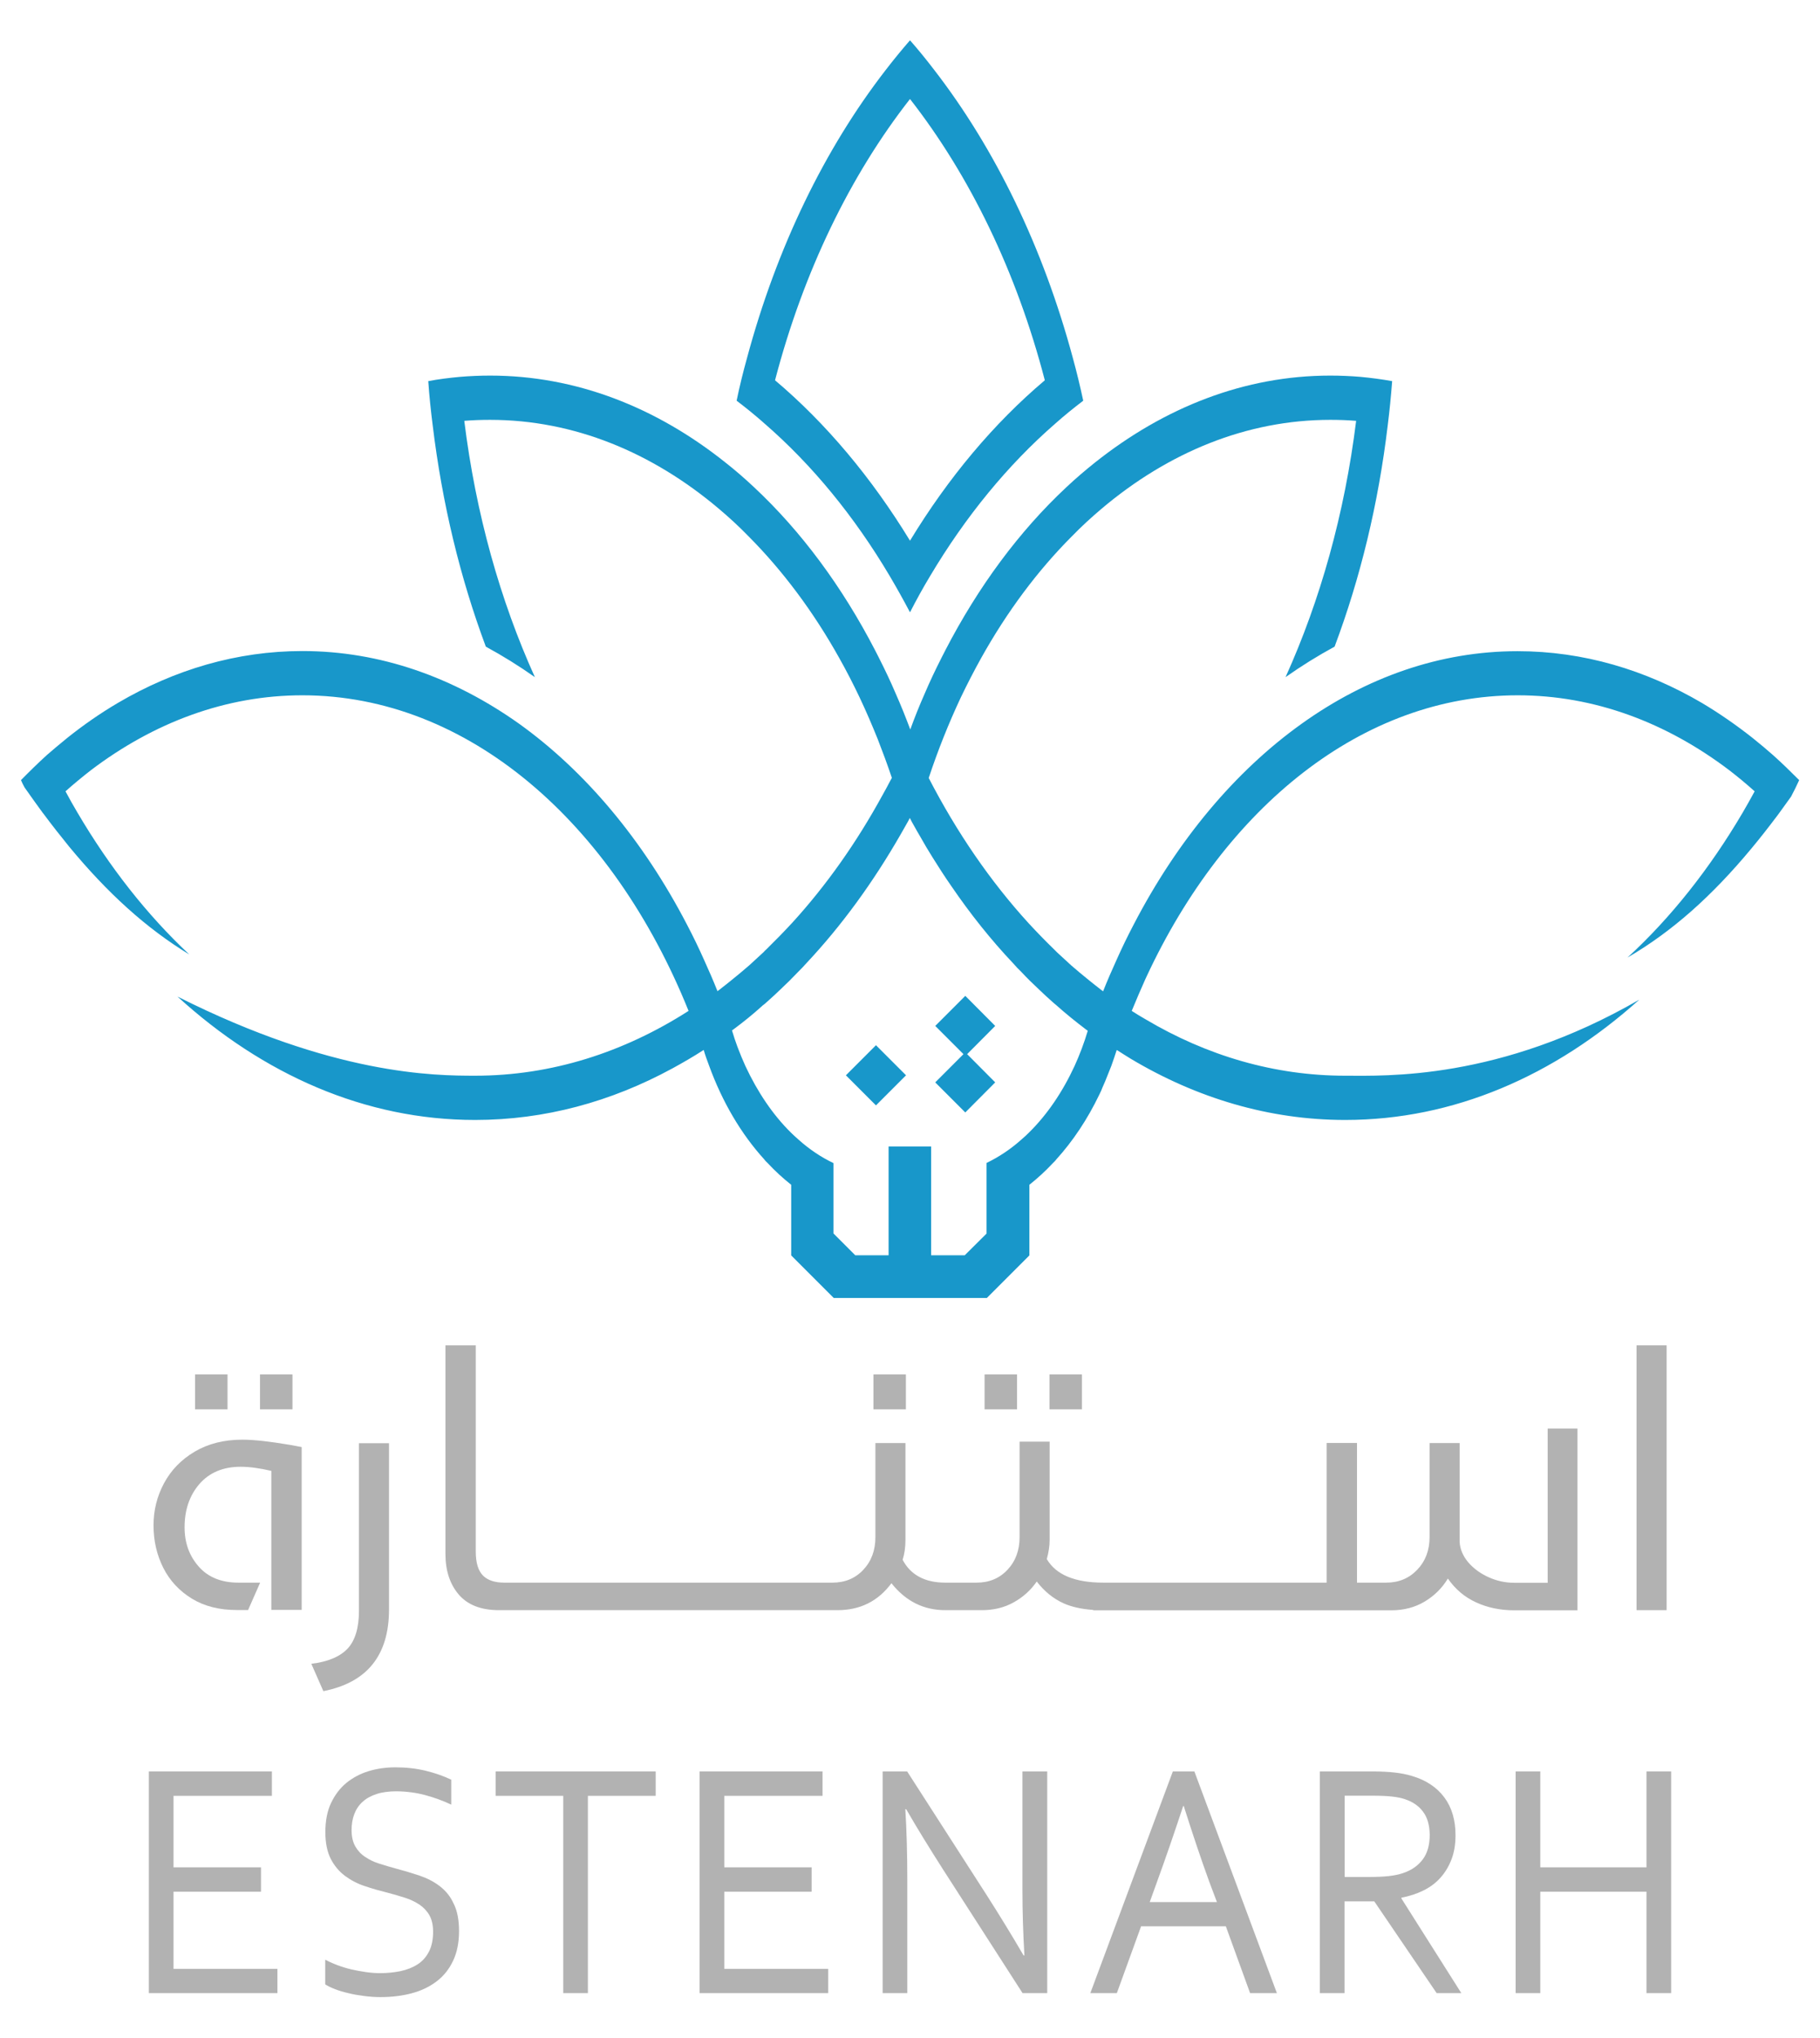 <?xml version="1.0" encoding="utf-8"?>
<!-- Generator: Adobe Illustrator 26.0.2, SVG Export Plug-In . SVG Version: 6.00 Build 0)  -->
<svg version="1.1" id="Layer_1" xmlns="http://www.w3.org/2000/svg" xmlns:xlink="http://www.w3.org/1999/xlink" x="0px" y="0px"
	 viewBox="0 0 128.38 143.66" style="enable-background:new 0 0 128.38 143.66;" xml:space="preserve">
<style type="text/css">
	.st0{fill:#1897CA;}
	.st1{fill:#B2B2B2;}
</style>
<g>
	<g>
		<path class="st0" d="M125.06,53.23c-0.45-0.4-0.91-0.78-1.37-1.15c0-0.01-0.01-0.01-0.01-0.01c-1.16-0.92-2.37-1.76-3.61-2.5
			c-4-2.35-8.4-3.66-13.02-3.66c-5.49,0-10.67,1.85-15.24,5.12c-4.7,3.36-8.75,8.21-11.83,14.13c-0.44,0.84-0.85,1.68-1.24,2.56
			c-0.32,0.7-0.64,1.44-0.93,2.17c-0.05-0.04-0.11-0.08-0.16-0.12c-0.07-0.05-0.13-0.1-0.19-0.15c-0.21-0.16-0.42-0.33-0.63-0.5
			c-0.43-0.34-0.85-0.7-1.27-1.06c-0.34-0.31-0.67-0.61-1-0.92c-0.07-0.07-0.13-0.13-0.19-0.19c-0.63-0.61-1.24-1.24-1.84-1.89
			c-2.67-2.93-5.03-6.36-7.02-10.21c0.65-1.96,1.41-3.86,2.26-5.67c0.45-0.94,0.93-1.87,1.43-2.77c1.83-3.28,3.99-6.18,6.42-8.61
			c0.67-0.69,1.37-1.33,2.08-1.93c4.71-3.98,10.24-6.27,16.14-6.27c0.61,0,1.21,0.02,1.82,0.07c-0.81,6.54-2.53,12.65-4.98,18.07
			c1.12-0.79,2.28-1.51,3.46-2.15c1.81-4.82,3.09-10.07,3.75-15.62c0.13-1.02,0.23-2.06,0.31-3.1c-0.73-0.13-1.48-0.23-2.23-0.3
			c-0.7-0.06-1.42-0.09-2.14-0.09c-6.03,0-11.68,2.23-16.58,6.12c-0.69,0.55-1.37,1.13-2.03,1.75c-3.32,3.1-6.21,7-8.54,11.5
			c-0.07,0.15-0.15,0.29-0.22,0.43c-0.04,0.07-0.07,0.13-0.1,0.2c-0.4,0.79-0.79,1.61-1.15,2.46c-0.36,0.81-0.69,1.64-1,2.49
			c-0.32-0.85-0.65-1.68-1.01-2.49c-0.36-0.85-0.75-1.67-1.15-2.46c-0.03-0.07-0.06-0.13-0.1-0.2c-0.07-0.14-0.14-0.28-0.22-0.43
			c-2.33-4.5-5.22-8.4-8.54-11.5c-0.66-0.62-1.34-1.21-2.03-1.75c-4.89-3.9-10.55-6.12-16.58-6.12c-0.72,0-1.43,0.03-2.14,0.09
			c-0.75,0.07-1.5,0.16-2.23,0.3c0.07,1.04,0.18,2.08,0.31,3.1c0.67,5.55,1.95,10.8,3.75,15.62c1.18,0.64,2.34,1.36,3.46,2.15
			c-2.45-5.42-4.17-11.53-4.98-18.07c0.61-0.05,1.21-0.07,1.82-0.07c5.91,0,11.43,2.29,16.14,6.27c0.71,0.6,1.41,1.24,2.08,1.93
			c2.42,2.43,4.59,5.33,6.42,8.61c0.5,0.89,0.98,1.82,1.43,2.77c0.45,0.95,0.87,1.93,1.27,2.92c0.35,0.9,0.69,1.81,1,2.74
			c-0.04,0.08-0.09,0.17-0.14,0.26c-0.17,0.32-0.33,0.63-0.51,0.94c-1.84,3.37-3.98,6.39-6.37,9.01c-0.6,0.65-1.21,1.27-1.84,1.89
			c-0.06,0.05-0.13,0.12-0.19,0.19c-0.33,0.31-0.67,0.61-1,0.92c-0.42,0.36-0.84,0.72-1.27,1.06c-0.21,0.17-0.42,0.34-0.63,0.5
			c-0.06,0.05-0.13,0.1-0.19,0.15c-0.05,0.04-0.11,0.08-0.16,0.12c-0.29-0.73-0.61-1.47-0.93-2.17c-0.39-0.88-0.8-1.72-1.24-2.56
			c-3.08-5.91-7.14-10.77-11.83-14.13C32,47.75,26.82,45.9,21.33,45.9c-4.62,0-9.02,1.31-13.02,3.66c-1.24,0.73-2.45,1.57-3.61,2.5
			c0,0-0.01,0-0.01,0.01c-0.46,0.37-0.92,0.76-1.37,1.15C2.69,53.79,2.08,54.39,1.48,55c0.08,0.18,0.16,0.36,0.26,0.53
			c0,0.01,0.01,0.01,0.01,0.01c0.42,0.61,0.85,1.19,1.26,1.76c0.02,0.02,0.03,0.04,0.05,0.06c0.6,0.81,1.21,1.58,1.81,2.32
			c2.71,3.28,5.44,5.76,8.48,7.61c-2.97-2.78-5.62-6.15-7.88-9.99c-0.29-0.49-0.58-1-0.85-1.51c0.58-0.52,1.18-1.01,1.78-1.48
			c4.44-3.37,9.53-5.29,14.93-5.29c11.69,0,21.9,8.99,27.24,22.25c-4.59,2.94-9.69,4.57-15.06,4.57c-2.85,0-9.98-0.04-20.99-5.58
			c6.03,5.5,13.24,8.7,20.99,8.7c4.9,0,9.59-1.28,13.91-3.63l0.02-0.01c0.73-0.4,1.46-0.82,2.17-1.28c0.01-0.01,0.02-0.01,0.03-0.01
			c0.1,0.35,0.24,0.74,0.37,1.08c0.94,2.59,2.28,4.85,3.9,6.63c0.07,0.1,0.16,0.18,0.23,0.25c0.53,0.57,1.09,1.08,1.67,1.54v4.98
			l3,3h10.8l3-3v-4.98c0.58-0.46,1.14-0.97,1.67-1.54c0.07-0.07,0.16-0.15,0.23-0.25c1.17-1.29,2.2-2.83,3.04-4.58
			c0.08-0.16,0.16-0.33,0.22-0.5c0.13-0.28,0.24-0.55,0.34-0.81c0.1-0.24,0.19-0.47,0.28-0.7c0.13-0.37,0.26-0.74,0.38-1.12
			c0.01,0.01,0.02,0.01,0.03,0.01c0.32,0.21,0.65,0.41,0.97,0.61c4.64,2.77,9.76,4.31,15.12,4.31c7.64,0,14.76-3.11,20.74-8.48
			c-9.88,5.71-17.94,5.36-20.74,5.36c-5,0-9.76-1.41-14.09-3.98c-0.33-0.19-0.65-0.38-0.97-0.59c0.31-0.76,0.64-1.52,0.97-2.26
			c0.03-0.05,0.05-0.11,0.08-0.17c5.55-11.92,15.21-19.82,26.18-19.82c5.4,0,10.49,1.92,14.93,5.29c0.61,0.47,1.2,0.96,1.78,1.48
			c-0.28,0.51-0.56,1.02-0.85,1.51c-2.32,3.94-5.05,7.39-8.12,10.21c3.16-1.84,5.97-4.35,8.75-7.7c0.61-0.73,1.21-1.5,1.82-2.31
			c0.03-0.04,0.06-0.08,0.09-0.12c0.29-0.4,0.58-0.8,0.88-1.22c0.2-0.38,0.39-0.76,0.57-1.16C126.3,54.39,125.69,53.79,125.06,53.23
			z M75.8,75.15c-0.85,1.84-1.94,3.44-3.21,4.69c-0.17,0.17-0.35,0.34-0.53,0.49c-0.77,0.69-1.6,1.24-2.47,1.66v4.98l-1.54,1.53
			h-2.37v-7.67h-3v7.67h-2.35l-1.54-1.54V82c-0.88-0.42-1.7-0.97-2.47-1.66c-0.18-0.16-0.36-0.32-0.53-0.49
			c-1.27-1.25-2.35-2.85-3.21-4.69c-0.2-0.44-0.39-0.9-0.57-1.38c-0.13-0.36-0.26-0.73-0.37-1.11c0-0.01-0.01-0.02-0.01-0.02
			c0.04-0.03,0.09-0.07,0.14-0.1c0.67-0.5,1.33-1.03,1.96-1.6c0.02-0.02,0.03-0.02,0.04-0.04c0.03-0.02,0.06-0.05,0.09-0.07
			c0.07-0.05,0.13-0.1,0.19-0.16c0.06-0.05,0.12-0.1,0.18-0.16c0.28-0.25,0.56-0.51,0.83-0.77c0.42-0.39,0.83-0.8,1.24-1.23
			c0.19-0.19,0.39-0.39,0.58-0.61c2.48-2.64,4.71-5.7,6.66-9.1c0.11-0.19,0.22-0.39,0.33-0.58c0.1-0.16,0.21-0.38,0.31-0.56
			c0.09,0.19,0.19,0.37,0.3,0.56c0.14,0.25,0.28,0.5,0.43,0.75c0.28,0.5,0.57,0.99,0.86,1.45c0.43,0.69,0.86,1.36,1.32,2.02
			c1.35,1.98,2.81,3.81,4.38,5.47c0.19,0.22,0.39,0.43,0.58,0.61c0.4,0.43,0.82,0.84,1.24,1.23c0.33,0.32,0.67,0.63,1.01,0.93
			c0.06,0.06,0.13,0.11,0.19,0.16c0.68,0.61,1.39,1.18,2.1,1.72c0.05,0.04,0.1,0.07,0.14,0.1C76.48,73.51,76.16,74.36,75.8,75.15z"
			/>
		<path class="st0" d="M62.76,40.61c0.49,0.83,0.97,1.69,1.43,2.56c0.45-0.88,0.92-1.73,1.42-2.56c2.5-4.2,5.48-7.83,8.81-10.73
			c0.65-0.58,1.32-1.12,1.99-1.63c-0.22-1.02-0.46-2.02-0.73-3c-2.1-7.81-5.48-14.76-9.79-20.33c-0.55-0.72-1.12-1.42-1.7-2.08
			c-0.58,0.67-1.15,1.36-1.71,2.09c-4.31,5.56-7.69,12.51-9.79,20.32c-0.27,0.97-0.52,1.98-0.73,3c0.67,0.51,1.34,1.05,1.99,1.63
			C57.29,32.78,60.27,36.41,62.76,40.61z M64.19,6.98c4.22,5.4,7.52,12.19,9.51,19.83c-3.6,3.04-6.81,6.87-9.51,11.31
			c-2.71-4.44-5.92-8.27-9.52-11.31C56.67,19.16,59.97,12.37,64.19,6.98z"/>
		<polygon class="st0" points="68.09,70.21 65.97,72.33 67.96,74.32 65.97,76.31 68.09,78.43 70.2,76.31 68.22,74.32 70.2,72.33 		
			"/>
		<rect x="60.3" y="74.31" transform="matrix(0.707 -0.707 0.707 0.707 -35.501 65.906)" class="st0" width="3" height="3"/>
	</g>
	<g>
		<path class="st1" d="M17.09,101.5c-1.28,0-2.4,0.28-3.35,0.84c-0.95,0.56-1.67,1.3-2.17,2.23c-0.5,0.93-0.74,1.92-0.74,2.97
			c0,1.09,0.23,2.09,0.69,3c0.46,0.91,1.14,1.63,2.02,2.17c0.89,0.54,1.94,0.8,3.16,0.8h0.8l0.85-1.93h-1.53
			c-1.2,0-2.14-0.38-2.8-1.13c-0.67-0.76-1-1.68-1-2.77c0-1.23,0.35-2.25,1.05-3.06c0.7-0.8,1.67-1.21,2.9-1.21
			c0.63,0,1.36,0.1,2.17,0.29v9.8h2.14v-11.48l-0.8-0.15C19.06,101.63,17.93,101.5,17.09,101.5z"/>
		<path class="st1" d="M27.44,113.47v-11.72h-2.12v11.82c0,1.2-0.27,2.09-0.8,2.66c-0.54,0.57-1.39,0.93-2.56,1.07l0.85,1.93
			C25.9,118.62,27.44,116.7,27.44,113.47z"/>
		<rect x="61.61" y="96.9" class="st1" width="2.29" height="2.46"/>
		<rect x="74.03" y="96.9" class="st1" width="2.29" height="2.46"/>
		<rect x="69.45" y="96.9" class="st1" width="2.29" height="2.46"/>
		<path class="st1" d="M111.29,100.72h-2.12v10.87h-2.36c-0.62,0-1.22-0.13-1.8-0.39c-0.58-0.26-1.06-0.61-1.44-1.05
			c-0.37-0.44-0.58-0.92-0.61-1.44v-6.97h-2.12v6.63c0,0.93-0.29,1.69-0.87,2.3c-0.58,0.61-1.31,0.91-2.2,0.91h-2.05v-9.85h-2.14
			v9.85h-3.07h-3.17h-0.63h-2.53h-0.63H81h-0.63h-2.53c-2.01,0-3.35-0.55-4-1.66c0.13-0.47,0.2-0.93,0.2-1.36v-6.92h-2.12v6.73
			c0,0.93-0.28,1.69-0.85,2.3c-0.57,0.61-1.3,0.91-2.19,0.91h-2.19c-1.45,0-2.45-0.54-3.02-1.61c0.13-0.41,0.2-0.88,0.2-1.41v-6.82
			h-2.12v6.63c0,0.93-0.28,1.69-0.85,2.3c-0.57,0.61-1.3,0.91-2.19,0.91H58.2h0h-3.17h-0.63h-2.53h-0.63h-2.53h-0.63h-2.53h-0.63
			h-2.53h-0.63h-2.53h-0.63h-2.53h-0.49c-0.68,0-1.19-0.17-1.52-0.51c-0.33-0.34-0.5-0.9-0.5-1.68V94.85h-2.14v14.69
			c0,1.19,0.31,2.14,0.94,2.88c0.63,0.73,1.57,1.1,2.84,1.1h0.24h0.63h2.53h0.63h2.53h0.63h2.53h0.63h2.53h0.63h2.53h0.63h2.53h0.63
			h3.17h0h0.88c1.59,0,2.86-0.63,3.8-1.9c1.01,1.27,2.27,1.9,3.8,1.9h2.58c0.83,0,1.58-0.18,2.24-0.55
			c0.67-0.37,1.21-0.86,1.63-1.47c0.54,0.7,1.17,1.21,1.9,1.54c0.56,0.25,1.24,0.4,2.04,0.46c0.03,0.02,0.08,0.03,0.13,0.03h3.17H81
			h2.53h0.63h2.53h0.63h3.17h7.65c0.89,0,1.68-0.21,2.36-0.62c0.68-0.41,1.23-0.95,1.63-1.62c0.52,0.75,1.18,1.31,1.99,1.68
			c0.8,0.37,1.7,0.56,2.69,0.56h4.46V100.72z"/>
		<rect x="115.44" y="94.85" class="st1" width="2.12" height="18.67"/>
		<rect x="13.76" y="96.9" class="st1" width="2.29" height="2.46"/>
		<rect x="18.34" y="96.9" class="st1" width="2.29" height="2.46"/>
		<polygon class="st1" points="12.24,133.37 18.41,133.37 18.41,131.65 12.24,131.65 12.24,126.61 19.18,126.61 19.18,124.89 
			10.5,124.89 10.5,140.52 19.57,140.52 19.57,138.81 12.24,138.81 		"/>
		<path class="st1" d="M31.01,132.97c-0.42-0.32-0.9-0.56-1.43-0.74c-0.54-0.18-1.08-0.34-1.64-0.49c-0.41-0.11-0.81-0.23-1.19-0.35
			s-0.71-0.28-1-0.48c-0.29-0.19-0.52-0.44-0.69-0.74c-0.17-0.3-0.26-0.68-0.26-1.14c0-0.41,0.06-0.79,0.19-1.13
			c0.13-0.34,0.32-0.63,0.59-0.87c0.26-0.24,0.59-0.42,0.99-0.55c0.4-0.13,0.87-0.19,1.41-0.19c0.72,0.01,1.39,0.1,2.02,0.27
			c0.63,0.17,1.24,0.39,1.83,0.67v-1.76c-0.55-0.26-1.15-0.47-1.81-0.63c-0.66-0.16-1.37-0.24-2.13-0.24c-0.67,0-1.3,0.09-1.89,0.27
			c-0.59,0.18-1.11,0.46-1.57,0.83c-0.45,0.37-0.81,0.85-1.08,1.42c-0.27,0.57-0.4,1.26-0.4,2.05c0,0.76,0.13,1.39,0.38,1.88
			c0.25,0.49,0.59,0.89,1,1.2c0.42,0.31,0.89,0.56,1.42,0.73c0.53,0.18,1.07,0.33,1.63,0.47c0.42,0.11,0.82,0.23,1.2,0.35
			c0.38,0.12,0.72,0.29,1.01,0.48c0.29,0.2,0.53,0.45,0.7,0.75c0.17,0.3,0.26,0.69,0.26,1.16c0,0.57-0.1,1.04-0.3,1.42
			c-0.2,0.38-0.47,0.68-0.81,0.89c-0.34,0.22-0.74,0.37-1.19,0.47c-0.45,0.09-0.93,0.14-1.43,0.14c-0.31,0-0.63-0.02-0.98-0.07
			c-0.35-0.05-0.69-0.11-1.04-0.19c-0.34-0.08-0.67-0.18-0.99-0.3c-0.32-0.12-0.61-0.25-0.87-0.39v1.74
			c0.16,0.11,0.39,0.22,0.67,0.33s0.6,0.21,0.96,0.29c0.35,0.09,0.72,0.15,1.11,0.2c0.39,0.05,0.77,0.08,1.14,0.08
			c0.8,0,1.55-0.09,2.22-0.27c0.68-0.18,1.26-0.46,1.76-0.84s0.88-0.86,1.16-1.45c0.28-0.59,0.42-1.29,0.42-2.1
			c0-0.79-0.13-1.45-0.39-1.95C31.77,133.7,31.43,133.29,31.01,132.97z"/>
		<polygon class="st1" points="34.96,126.61 39.73,126.61 39.73,140.52 41.47,140.52 41.47,126.61 46.25,126.61 46.25,124.89 
			34.96,124.89 		"/>
		<polygon class="st1" points="51.09,133.37 57.25,133.37 57.25,131.65 51.09,131.65 51.09,126.61 58.02,126.61 58.02,124.89 
			49.35,124.89 49.35,140.52 58.42,140.52 58.42,138.81 51.09,138.81 		"/>
		<path class="st1" d="M72.12,133.21c0,1.58,0.05,3.13,0.14,4.65H72.2c-0.85-1.46-1.72-2.87-2.6-4.25l-5.61-8.72h-1.73v15.63H64
			v-7.98c0-1.9-0.05-3.56-0.14-4.99h0.06c0.76,1.32,1.63,2.73,2.6,4.25l5.61,8.72h1.74v-15.63h-1.75V133.21z"/>
		<path class="st1" d="M82.73,124.89l-5.82,15.63h1.87l1.71-4.71h5.98l1.71,4.71h1.89l-5.82-15.63H82.73z M85.84,134.1h-4.74
			l0.53-1.47c0.58-1.59,1.19-3.36,1.83-5.3h0.04c0.61,1.92,1.2,3.69,1.79,5.31L85.84,134.1z"/>
		<path class="st1" d="M98.86,133.79c0.57-0.11,1.09-0.28,1.55-0.51c0.47-0.23,0.87-0.53,1.2-0.9c0.33-0.37,0.59-0.8,0.78-1.3
			c0.19-0.5,0.28-1.06,0.28-1.69c0-1.07-0.26-1.96-0.79-2.67c-0.53-0.71-1.29-1.22-2.28-1.51c-0.36-0.11-0.76-0.19-1.2-0.24
			c-0.44-0.05-0.97-0.08-1.6-0.08h-3.7v15.63h1.74v-6.47h2.1l4.4,6.47h1.74l-4.23-6.68V133.79z M96.57,132.33h-1.72v-5.73h1.98
			c0.55,0,1,0.02,1.36,0.06s0.66,0.1,0.92,0.19c0.54,0.18,0.97,0.47,1.27,0.88c0.31,0.41,0.46,0.95,0.47,1.62
			c0,0.72-0.16,1.3-0.49,1.74c-0.33,0.44-0.79,0.77-1.4,0.97c-0.3,0.1-0.64,0.17-1.02,0.21S97.1,132.33,96.57,132.33z"/>
		<polygon class="st1" points="116.14,124.89 116.14,131.65 108.65,131.65 108.65,124.89 106.91,124.89 106.91,140.52 
			108.65,140.52 108.65,133.37 116.14,133.37 116.14,140.52 117.88,140.52 117.88,124.89 		"/>
	</g>
</g>
</svg>
